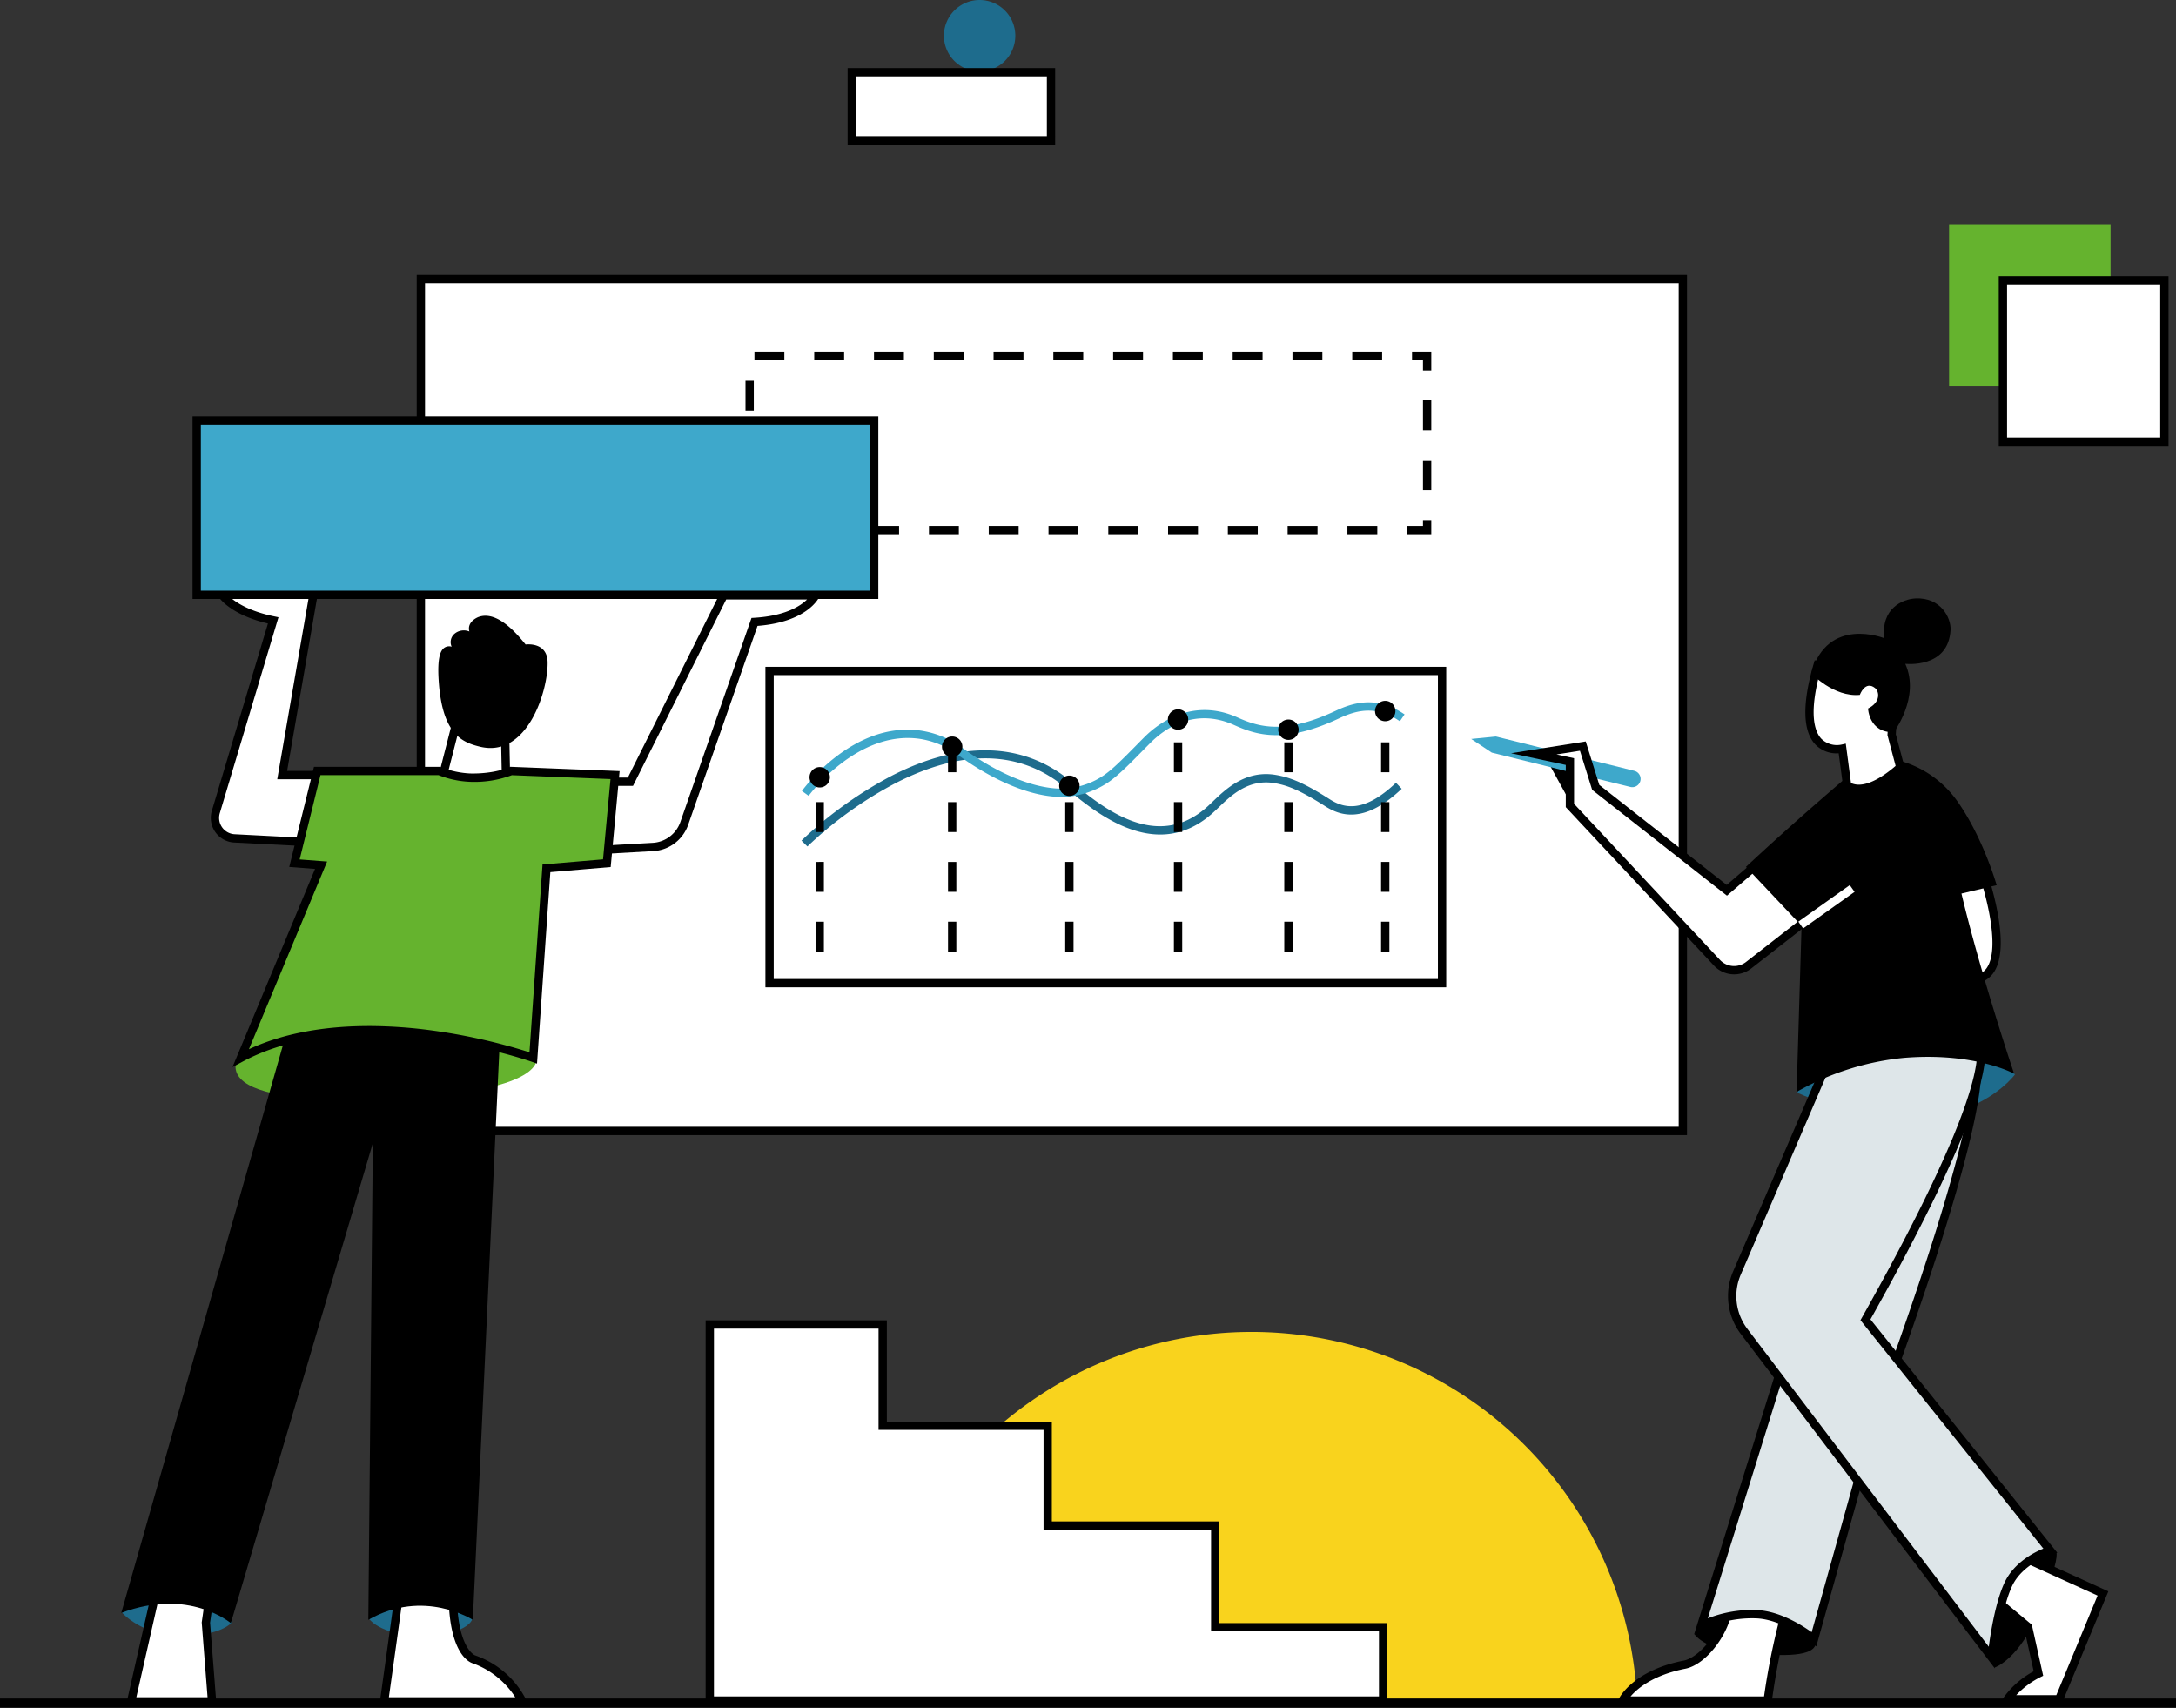 <svg xmlns="http://www.w3.org/2000/svg" xmlns:xlink="http://www.w3.org/1999/xlink" width="706" height="554" viewBox="0 0 706 554">
  <rect x="0" y="0" width="706" height="554" fill="#333333" stroke="none"/>
  <defs>
    <clipPath id="clip-path">
      <rect id="Rechteck_726" data-name="Rechteck 726" width="706" height="554" transform="translate(-0.248)" fill="none"/>
    </clipPath>
  </defs>
  <g id="Gruppe_700" data-name="Gruppe 700" transform="translate(0.248)">
    <g id="Gruppe_699" data-name="Gruppe 699" clip-path="url(#clip-path)">
      <path id="Pfad_3135" data-name="Pfad 3135" d="M771.31,922.611H521.13a125.173,125.173,0,0,1,250.18,0" transform="translate(-240.375 -369.929)" fill="#f9d31d"/>
      <path id="Pfad_3136" data-name="Pfad 3136" d="M645.46,919.525H427V797.5h56.1v32.863h53.536v32.382h54.352v32.981H645.46Z" transform="translate(-196.957 -367.853)" fill="#fff"/>
      <path id="Pfad_3137" data-name="Pfad 3137" d="M645.654,919.719H424.5V795h58.792v32.863h53.536v32.381H591.18v32.982h54.474Zm-218.46-2.694H642.96V895.92H588.486V862.938H534.134V830.557H480.6V797.694h-53.4Z" transform="translate(-195.804 -366.7)"/>
      <rect id="Rechteck_718" data-name="Rechteck 718" width="409" height="276" transform="translate(136.752 91)" fill="#fff"/>
      <path id="Pfad_3138" data-name="Pfad 3138" d="M662.638,444.568H250.5V165.5H662.638Zm-409.444-2.694h406.75V168.194H253.194Z" transform="translate(-115.545 -76.338)"/>
      <path id="Pfad_3139" data-name="Pfad 3139" d="M671,270.94h-7.812v-2.694h5.118V266.36H671Zm-17.509,0h-9.7v-2.694h9.7Zm-19.395,0h-9.7v-2.694h9.7Zm-19.395,0H605v-2.694h9.7Zm-19.395,0h-9.7v-2.694h9.7Zm-19.395,0h-9.7v-2.694h9.7Zm-19.395,0h-9.7v-2.694h9.7Zm-19.395,0h-9.7v-2.694h9.7Zm-19.395,0h-9.7v-2.694h9.7Zm-19.395,0h-9.7v-2.694h9.7Zm-19.395,0h-9.7v-2.694h9.7Zm-19.395,0H448.5V259.993h2.694v8.253h8.35ZM671,256.663h-2.694v-9.7H671ZM451.194,250.3H448.5v-9.7h2.694ZM671,237.268h-2.694v-9.7H671ZM451.194,230.9H448.5v-9.7h2.694ZM671,217.874h-2.694v-3.453h-3.551v-2.694H671Zm-15.942-3.453h-9.7v-2.694h9.7Zm-19.395,0h-9.7v-2.694h9.7Zm-19.395,0h-9.7v-2.694h9.7Zm-19.395,0h-9.7v-2.694h9.7Zm-19.395,0h-9.7v-2.694h9.7Zm-19.395,0h-9.7v-2.694h9.7Zm-19.395,0h-9.7v-2.694h9.7Zm-19.395,0h-9.7v-2.694h9.7Zm-19.395,0h-9.7v-2.694h9.7Zm-19.395,0h-9.7v-2.694h9.7Zm-19.395,0h-9.7v-2.694h9.7Z" transform="translate(-206.874 -97.661)"/>
      <rect id="Rechteck_719" data-name="Rechteck 719" width="218" height="101" transform="translate(249.752 218)" fill="#fff"/>
      <path id="Pfad_3140" data-name="Pfad 3140" d="M681.384,505.477H460.5V401.5H681.384Zm-218.191-2.694h215.5v-98.59h-215.5Z" transform="translate(-212.409 -185.195)"/>
      <path id="Pfad_3141" data-name="Pfad 3141" d="M484.137,482.973l-1.908-1.9a130.545,130.545,0,0,1,29.416-21.11c22.506-11.462,42.492-10.863,57.8,1.736l.79.652c9.533,7.875,27.279,22.533,43.733,7.653.534-.482,1.1-1.025,1.7-1.6,4.245-4.078,10.657-10.243,20.362-8.647,5.138.844,9.74,2.912,17.585,7.907,4.421,2.814,10.858,4.75,21.49-5.35l1.855,1.953c-12.118,11.513-19.953,8.75-24.792,5.67-8.5-5.409-12.512-6.854-16.575-7.521-8.373-1.374-13.972,4-18.059,7.931-.617.593-1.2,1.152-1.757,1.657-5.7,5.154-11.544,7.1-17.17,7.1-12.322,0-23.607-9.322-30.085-14.674l-.787-.649c-14.606-12.024-33.046-12.51-54.807-1.443a127.655,127.655,0,0,0-28.786,20.639" transform="translate(-222.432 -208.389)" fill="#1e6c8d"/>
      <path id="Pfad_3142" data-name="Pfad 3142" d="M566.495,453.579q-1.066,0-2.13-.087c-13.056-1.066-26.158-9.791-31.184-13.493a27.944,27.944,0,0,0-12.545-5.272c-20.265-2.867-35.812,18.285-35.967,18.5l-2.183-1.577c.67-.928,16.665-22.683,38.528-19.588a30.635,30.635,0,0,1,13.765,5.769c4.841,3.565,17.438,11.968,29.805,12.977a24.812,24.812,0,0,0,15.771-4.2c2.923-1.966,6.613-5.71,10.518-9.675.923-.937,1.851-1.879,2.776-2.8,4.126-4.125,15.319-13,30.156-6.337,7.053,3.168,15.328,5.607,31.935-2.194,5.673-2.665,13.331-4.936,22.273,1.211l-1.526,2.22c-7.768-5.34-14.268-3.5-19.6-.993-17.64,8.287-26.559,5.637-34.184,2.214-12.826-5.761-22.514,1.152-27.147,5.784-.92.92-1.843,1.857-2.762,2.789-4,4.064-7.786,7.9-10.935,10.02a27.645,27.645,0,0,1-15.362,4.736" transform="translate(-222.55 -195.06)" fill="#3ea8cb"/>
      <path id="Pfad_3143" data-name="Pfad 3143" d="M493.68,465.193a3.306,3.306,0,1,1-3.306-3.306,3.306,3.306,0,0,1,3.306,3.306" transform="translate(-224.664 -213.049)"/>
      <path id="Pfad_3144" data-name="Pfad 3144" d="M573.453,446.784a3.306,3.306,0,1,1-3.306-3.306,3.306,3.306,0,0,1,3.306,3.306" transform="translate(-261.46 -204.558)"/>
      <path id="Pfad_3145" data-name="Pfad 3145" d="M644.021,470.306A3.306,3.306,0,1,1,640.715,467a3.306,3.306,0,0,1,3.306,3.306" transform="translate(-294.01 -215.407)"/>
      <path id="Pfad_3146" data-name="Pfad 3146" d="M709.475,430.42a3.306,3.306,0,1,1-3.306-3.306,3.306,3.306,0,0,1,3.306,3.306" transform="translate(-324.201 -197.01)"/>
      <path id="Pfad_3147" data-name="Pfad 3147" d="M775.953,436.556a3.306,3.306,0,1,1-3.306-3.306,3.306,3.306,0,0,1,3.306,3.306" transform="translate(-354.865 -199.84)"/>
      <path id="Pfad_3148" data-name="Pfad 3148" d="M834.248,425.306A3.306,3.306,0,1,1,830.942,422a3.306,3.306,0,0,1,3.306,3.306" transform="translate(-381.754 -194.651)"/>
      <path id="Pfad_3149" data-name="Pfad 3149" d="M493.4,531.487H490.7v-9.7H493.4Zm0-19.395H490.7v-9.7H493.4Zm0-19.395H490.7V483H493.4Z" transform="translate(-226.341 -222.788)"/>
      <path id="Pfad_3150" data-name="Pfad 3150" d="M573.171,516.087h-2.694v-9.7h2.694Zm0-19.395h-2.694V487h2.694Zm0-19.395h-2.694v-9.7h2.694Zm0-19.395h-2.694v-8.289h2.694Z" transform="translate(-263.137 -207.388)"/>
      <path id="Pfad_3151" data-name="Pfad 3151" d="M641.055,531.487l0-9.7h2.694l0,9.7Zm0-19.395,0-9.7h2.694l0,9.7Zm0-19.395,0-9.7h2.694l0,9.7Z" transform="translate(-295.688 -222.788)"/>
      <path id="Pfad_3152" data-name="Pfad 3152" d="M709.194,514.881H706.5v-9.7h2.694Zm0-19.395H706.5v-9.7h2.694Zm0-19.395H706.5v-9.7h2.694Zm0-19.395H706.5V447h2.694Z" transform="translate(-325.879 -206.182)"/>
      <path id="Pfad_3153" data-name="Pfad 3153" d="M775.671,514.881h-2.694v-9.7h2.694Zm0-19.395h-2.694v-9.7h2.694Zm0-19.395h-2.694v-9.7h2.694Zm0-19.395h-2.694V447h2.694Z" transform="translate(-356.542 -206.182)"/>
      <path id="Pfad_3154" data-name="Pfad 3154" d="M833.967,506.18h-2.694v-9.7h2.694Zm0-19.395h-2.694v-9.7h2.694Zm0-19.395h-2.694v-9.7h2.694Zm0-19.395h-2.694v-9.7h2.694Zm0-19.395h-2.694v-.465h2.694Z" transform="translate(-383.431 -197.481)"/>
      <rect id="Rechteck_720" data-name="Rechteck 720" width="52.386" height="52.386" transform="translate(632.134 72.73)" fill="#65b32e"/>
      <rect id="Rechteck_721" data-name="Rechteck 721" width="52.386" height="52.386" transform="translate(649.595 90.92)" fill="#fff"/>
      <path id="Pfad_3155" data-name="Pfad 3155" d="M1258.342,221.342h-55.079V166.263h55.079Zm-52.386-2.694h49.692V168.957h-49.692Z" transform="translate(-555.015 -76.69)"/>
      <path id="Pfad_3156" data-name="Pfad 3156" d="M591.166,11.583A11.583,11.583,0,1,1,579.583,0a11.583,11.583,0,0,1,11.583,11.583" transform="translate(-261.995)" fill="#1e6c8d"/>
      <rect id="Rechteck_722" data-name="Rechteck 722" width="64.649" height="22.088" transform="translate(276.105 23.435)" fill="#fff"/>
      <path id="Pfad_3157" data-name="Pfad 3157" d="M577.343,65.782H510V41h67.343Zm-64.649-2.694h61.955V43.694H512.694Z" transform="translate(-235.242 -18.912)"/>
      <path id="Pfad_3158" data-name="Pfad 3158" d="M222,969.926s4.31,5.926,19.395,5.387c0,0,11.852-.539,14.007-5.387l-1.616-4.849L224.694,964Z" transform="translate(-102.399 -444.653)" fill="#1e6c8d"/>
      <path id="Pfad_3159" data-name="Pfad 3159" d="M73,964.542s6.465,7.542,19.395,7.542,16.162-4.31,16.162-4.31v-8.081L78.926,957Z" transform="translate(-33.672 -441.424)" fill="#1e6c8d"/>
      <path id="Pfad_3160" data-name="Pfad 3160" d="M232.4,613.164,239.049,626s2.991,10.427-41.538,12.754c0,0-59.025,5.146-56.035-11.137l11.173-12.789Z" transform="translate(-65.206 -282.827)" fill="#65b32e"/>
      <path id="Pfad_3161" data-name="Pfad 3161" d="M87.477,951.1,78.5,990.643h26.252l-1.994-25.588,1.994-13.957Z" transform="translate(-36.211 -438.701)" fill="#fff"/>
      <path id="Pfad_3162" data-name="Pfad 3162" d="M104.769,990.836H75.374L84.958,948.6h19.908l-2.193,15.347Zm-26.021-2.694h23.11l-1.893-24.284,1.8-12.567H87.109Z" transform="translate(-34.767 -437.548)"/>
      <path id="Pfad_3163" data-name="Pfad 3163" d="M236.177,952.949c0,.665-5.317,38.547-5.317,38.547h44.862A28.262,28.262,0,0,0,260.1,977.872s-6.978-1.661-6.978-21.6Z" transform="translate(-106.486 -439.555)" fill="#fff"/>
      <path id="Pfad_3164" data-name="Pfad 3164" d="M276.475,991.442H227.984l.215-1.534c2.074-14.778,5.182-37.078,5.3-38.4v-1.592l19.641,3.851v1.109c0,18.063,5.885,20.276,5.944,20.29l.136.04a29.4,29.4,0,0,1,16.4,14.344Zm-45.393-2.694h41.006a27.371,27.371,0,0,0-13.709-10.99c-1.121-.315-7.672-2.961-7.92-21.778l-14.451-2.834c-.7,5.435-3.215,23.409-4.926,35.6" transform="translate(-105.159 -438.154)"/>
      <path id="Pfad_3165" data-name="Pfad 3165" d="M154.192,647.362,108.127,803.079S94.5,791.448,72.57,799.756L129.6,599.51h66.462L186.632,802s-15.951-10.3-33.9,0Z" transform="translate(-33.473 -276.529)"/>
      <path id="Pfad_3166" data-name="Pfad 3166" d="M355.119,418.924h11.137l30.24-60.48h29.792s-3.494,7.643-19.778,8.64l-22.777,65.332a11.463,11.463,0,0,1-10.175,7.672l-22.427,1.273Z" transform="translate(-161.962 -165.335)" fill="#fff"/>
      <path id="Pfad_3167" data-name="Pfad 3167" d="M348.116,441.648l4.483-25.224h11.434l30.24-60.48h32.721l-.872,1.907c-.154.336-3.887,8.1-20.023,9.362l-22.485,64.494a12.773,12.773,0,0,1-11.371,8.573Zm6.74-22.53-3.492,19.648,20.727-1.176a10.088,10.088,0,0,0,8.98-6.77l23.072-66.178.895-.054c10.124-.62,14.995-3.829,17.142-5.949H395.938l-30.24,60.48Z" transform="translate(-160.571 -164.182)"/>
      <path id="Pfad_3168" data-name="Pfad 3168" d="M270.723,429.725l-5.928,23.194,21.319.012-.458-22.4Z" transform="translate(-122.139 -198.214)" fill="#fff"/>
      <path id="Pfad_3169" data-name="Pfad 3169" d="M286,453.076l-24.428-.013,6.631-25.944,17.284.93Zm-20.96-2.705,18.211.01L282.85,430.6l-12.58-.677Z" transform="translate(-120.654 -197.012)"/>
      <path id="Pfad_3170" data-name="Pfad 3170" d="M165.287,416.621H150.8l10.125-58.486H131.351s3.575,5.649,16.535,8.308l-18.613,62.15a6.66,6.66,0,0,0,6.038,8.562l27.121,1.4Z" transform="translate(-59.497 -165.193)" fill="#fff"/>
      <path id="Pfad_3171" data-name="Pfad 3171" d="M162.454,438.811l-28.366-1.463a8.006,8.006,0,0,1-7.258-10.293l18.2-60.759c-12.212-2.854-15.814-8.35-15.966-8.592l-1.309-2.067h33.622l-10.126,58.486h14.419ZM133.441,358.33c2.2,1.737,6.368,4.166,13.563,5.641l1.442.3-19.035,63.56a5.313,5.313,0,0,0,4.816,6.83l25.877,1.334,2.5-19.176H148.049l10.126-58.486Z" transform="translate(-58.344 -164.04)"/>
      <path id="Pfad_3172" data-name="Pfad 3172" d="M169.357,464.229h39.635a30.6,30.6,0,0,0,9.911,2.155c8.325.2,13.361-2.155,13.361-2.155l33.725,1.329-2.659,28.579L243.723,495.8l-4.274,61.5s-57-20.271-94.879,0l26.045-62.5-8.64-.665Z" transform="translate(-66.684 -214.129)" fill="#65b32e"/>
      <path id="Pfad_3173" data-name="Pfad 3173" d="M139.564,559.108l26.784-64.27-8.369-.644,8.015-32.475h40.964l.253.107a29.452,29.452,0,0,0,9.416,2.048c7.921.188,12.711-2.006,12.758-2.028l.3-.138,35.471,1.4-2.894,31.115-19.579,1.659L238.361,558l-1.672-.594c-.565-.2-56.88-19.833-93.792-.081Zm44.3-13.3a153.831,153.831,0,0,1,20.217,1.4,190.4,190.4,0,0,1,31.832,7.109l4.235-60.919,19.633-1.664,2.423-26.042-32-1.261a34.771,34.771,0,0,1-13.646,2.144,31.71,31.71,0,0,1-10.143-2.154H168.1l-6.747,27.34,8.91.685-25.373,60.883c12.291-5.7,26.208-7.517,38.974-7.517" transform="translate(-64.375 -212.966)"/>
      <rect id="Rechteck_723" data-name="Rechteck 723" width="219.807" height="56.519" transform="translate(63.572 136.424)" fill="#3ea8cb"/>
      <path id="Pfad_3174" data-name="Pfad 3174" d="M338,250.727V309.94H115.5V250.727m2.694,56.519H335.307V253.421H118.194Z" transform="translate(-53.275 -115.65)"/>
      <path id="Pfad_3175" data-name="Pfad 3175" d="M298.96,385.694c-.215-6.594-7.131-5.6-7.131-5.6l0,0c-2.461-2.979-9.038-11.212-15.3-8.919,0,0-3.853,1.411-2.95,4.7a4.676,4.676,0,0,0-4.9.815,3.55,3.55,0,0,0-.848,4.112,2.734,2.734,0,0,0-2.64.557c-1.7,1.527-1.932,5.831-1.5,11.391,1.3,16.57,7.624,19.121,13.335,20.5,15.538,3.763,22.224-18.611,21.931-27.558" transform="translate(-121.542 -171.024)"/>
      <path id="Pfad_3176" data-name="Pfad 3176" d="M1102.6,447.915l-2.694-20.341s-17.016,3.963-7.991-27.133l25.121,4.484-1.111,18.111,5.647,21.253Z" transform="translate(-502.435 -184.707)" fill="#fff"/>
      <path id="Pfad_3177" data-name="Pfad 3177" d="M1100.3,448.189l-2.707-20.436a9.563,9.563,0,0,1-7.548-2.823c-4.152-4.381-4.345-13.19-.575-26.182l.338-1.164,27.494,4.908-1.171,19.091,5.962,22.44Zm-.41-23.566.2,1.457,2.506,18.927,16.151-3.086-5.333-20.067,1.052-17.131-22.74-4.059c-3.9,14.082-2.04,19.951.253,22.393a7.231,7.231,0,0,0,6.474,1.888Z" transform="translate(-501.284 -183.389)"/>
      <path id="Pfad_3178" data-name="Pfad 3178" d="M1106.069,391.608s1.721-4.792,4.946-2.217c1.37,1.094,1.924,4.555-2.281,6.634,0,0,.32,7.957,8.348,7.678,0,0,8.637-11.292,3.737-22.173,0,0,14.093,1.637,14.686-11.06.178-3.813-3.137-10.57-11.4-10.153-4.093.207-11.237,3.17-10.1,12.91,0,0-18.341-7.4-23.716,11.374,0,0,7.273,7.806,15.785,7.007" transform="translate(-502.902 -166.19)"/>
      <path id="Pfad_3179" data-name="Pfad 3179" d="M1152.575,637.775S1132.1,665.789,1082,643.7l3.771-11.314L1143.417,627Z" transform="translate(-499.081 -289.209)" fill="#1e6c8d"/>
      <path id="Pfad_3180" data-name="Pfad 3180" d="M1196.849,967.561s8.081-2.694,14.546-18.856,5.387-18.317,5.387-18.317L1206.546,925,1192,954.092Z" transform="translate(-549.819 -426.664)"/>
      <path id="Pfad_3181" data-name="Pfad 3181" d="M1020,973.391s3.636,6.108,20.472,6.465c4.209.089,17.778,1.616,18.856-3.232L1056.1,961l-27.476,1.616Z" transform="translate(-470.483 -443.269)"/>
      <path id="Pfad_3182" data-name="Pfad 3182" d="M1208.969,936.162l27.64,12.563-14.238,34.34h-16.752a27.9,27.9,0,0,1,10.051-8.376l-3.35-15.076-10.051-8.376Z" transform="translate(-554.556 -431.812)" fill="#fff"/>
      <path id="Pfad_3183" data-name="Pfad 3183" d="M1221.863,982.881h-20.168l1.4-2.094a28.866,28.866,0,0,1,9.633-8.344l-3.027-13.62-10.479-8.733,7.665-17.247,30.062,13.664Zm-14.8-2.694h13l13.395-32.306-25.217-11.462-5.736,12.905,9.622,8.018,3.678,16.551-.941.47a27.869,27.869,0,0,0-7.8,5.824" transform="translate(-553.148 -430.281)"/>
      <path id="Pfad_3184" data-name="Pfad 3184" d="M928.321,452.468l9.213,16.751,4.188-7.538-2.513-9.213Z" transform="translate(-428.195 -208.704)"/>
      <path id="Pfad_3185" data-name="Pfad 3185" d="M1029.673,967.8a220.952,220.952,0,0,0-5.867,28.9H976.721s4.106-8.534,20.1-11.667c6.447-1.263,14.528-12.038,14.184-20.224Z" transform="translate(-450.52 -445.024)" fill="#fff"/>
      <path id="Pfad_3186" data-name="Pfad 3186" d="M1023.172,996.681H972.744l.929-1.931c.179-.373,4.588-9.179,21.056-12.4,5.565-1.09,13.418-11.2,13.1-18.845l-.069-1.648,21.785,3.493-.407,1.454a221.151,221.151,0,0,0-5.826,28.689Zm-45.7-2.694h43.307a223.524,223.524,0,0,1,5.372-26.458l-15.665-2.512c-.649,8.255-8.351,18.622-15.237,19.971-10.477,2.052-15.6,6.451-17.777,9" transform="translate(-448.686 -443.662)"/>
      <path id="Pfad_3187" data-name="Pfad 3187" d="M938.463,454.608l-44.947-11.134-7.964.8,6.67,4.426,44.947,11.134a2.692,2.692,0,1,0,1.295-5.226" transform="translate(-408.468 -204.556)" fill="#3ea8cb"/>
      <path id="Pfad_3188" data-name="Pfad 3188" d="M1060.634,825.56s-9.159-7.542-18.317-8.081A37.49,37.49,0,0,0,1024,821.25l56.029-179.94,32.863-4.31s7.986,7.9-32.217,116.78Z" transform="translate(-472.328 -293.821)" fill="#dee6e9"/>
      <path id="Pfad_3189" data-name="Pfad 3189" d="M1059.433,826.7l-1.6-1.312c-.088-.073-8.939-7.271-17.541-7.777a36.452,36.452,0,0,0-17.6,3.61l-2.911,1.576.983-3.16,56.285-180.763,34.371-4.508.469.463c.755.746,2.2,4.069-.657,18.774-3.975,20.454-14.772,54.816-31.224,99.38Zm-21.039-11.838q1.013,0,2.06.06c7.262.427,14.366,4.926,17.474,7.157l19.523-69.925.019-.051c33.87-91.732,33.323-111.3,32.6-114.84l-30.957,4.06-54.885,176.265a39.475,39.475,0,0,1,14.162-2.724m71.468-178.287Z" transform="translate(-470.386 -292.604)"/>
      <path id="Pfad_3190" data-name="Pfad 3190" d="M1171.185,517.881s15.2,39.691-3.228,38.854h-10.051l-9.933-36.7Z" transform="translate(-529.512 -238.877)" fill="#fff"/>
      <path id="Pfad_3191" data-name="Pfad 3191" d="M1167.057,556.865q-.3,0-.6-.013H1155.4l-10.621-39.239,25.823-2.4.365.954c.429,1.122,10.442,27.588,3.532,37.161a8.64,8.64,0,0,1-7.447,3.534m-9.592-2.707h9.081c2.628.118,4.519-.667,5.773-2.4,4.829-6.69-.6-25.713-3.507-33.667L1148.22,520Z" transform="translate(-528.04 -237.647)"/>
      <path id="Pfad_3192" data-name="Pfad 3192" d="M1003.493,480.836,985.871,496.03l-42.535-33.38-4.188-13.4-15.914,2.513,11.726,2.513v14.238L982.628,519.5a7.688,7.688,0,0,0,10.343.812l29.8-23.245Z" transform="translate(-425.849 -207.22)" fill="#fff"/>
      <path id="Pfad_3193" data-name="Pfad 3193" d="M981.932,522a9,9,0,0,1-6.593-2.88l-48.03-51.37V454.069l-17.743-3.8,24.217-3.824,4.41,14.111,41.334,32.438,17.651-15.22,21.433,18.035-31.116,24.267A9.02,9.02,0,0,1,981.932,522M930,466.687l47.3,50.594a6.309,6.309,0,0,0,8.531.67l28.494-22.222L997.2,481.312l-17.593,15.167-43.735-34.323-3.966-12.69-7.611,1.2L930,451.892Z" transform="translate(-419.544 -205.925)"/>
      <path id="Pfad_3194" data-name="Pfad 3194" d="M1145.9,789.882s-9.832,2.9-13.6,10.98c-3.873,8.3-5.387,23.7-5.387,23.7L1046.564,718.8a18.925,18.925,0,0,1-2.316-18.924l30.942-71.946L1120.445,622s18.277-.773-34.49,93.034Z" transform="translate(-480.958 -286.902)" fill="#dee6e9"/>
      <path id="Pfad_3195" data-name="Pfad 3195" d="M1126.764,826.963l-82.423-108.5a20.3,20.3,0,0,1-2.48-20.271l31.244-72.65,46.132-6.036a3.825,3.825,0,0,1,3.275,2.049c3.739,6.094.49,27.048-36.088,92.2l60.631,75.705-1.924.568c-.163.049-9.315,2.869-12.763,10.258-3.73,7.992-5.253,23.115-5.267,23.267Zm-51.789-198.954-30.638,71.242a17.6,17.6,0,0,0,2.15,17.577l78.33,103.118c.676-5.059,2.258-14.7,5.109-20.807,3-6.421,9.421-9.734,12.6-11.034l-59.34-74.092.446-.793c39.266-69.805,38.731-86.264,36.678-90.1-.4-.739-.827-.89-.976-.919Z" transform="translate(-479.808 -285.749)"/>
      <path id="Pfad_3196" data-name="Pfad 3196" d="M1120.923,501.241l11.427-2.721s-4.432-15.6-12.93-27.476a33.932,33.932,0,0,0-18.151-12.8s-12.206,12.382-18.069,5.682c0,0-16.038,13.578-32.2,28.663l18.048,19.125-1.616,53.874a87.771,87.771,0,0,1,34.749-11.044c23.086-1.924,35.826,5.118,35.826,5.118s-10.684-31.635-17.083-58.427" transform="translate(-484.782 -211.371)"/>
      <rect id="Rechteck_724" data-name="Rechteck 724" width="20.479" height="2.694" transform="matrix(0.815, -0.579, 0.579, 0.815, 583.218, 298.983)" fill="#fff"/>
      <rect id="Rechteck_725" data-name="Rechteck 725" width="706" height="3" transform="translate(-0.248 551)"/>
    </g>
  </g>
</svg>
